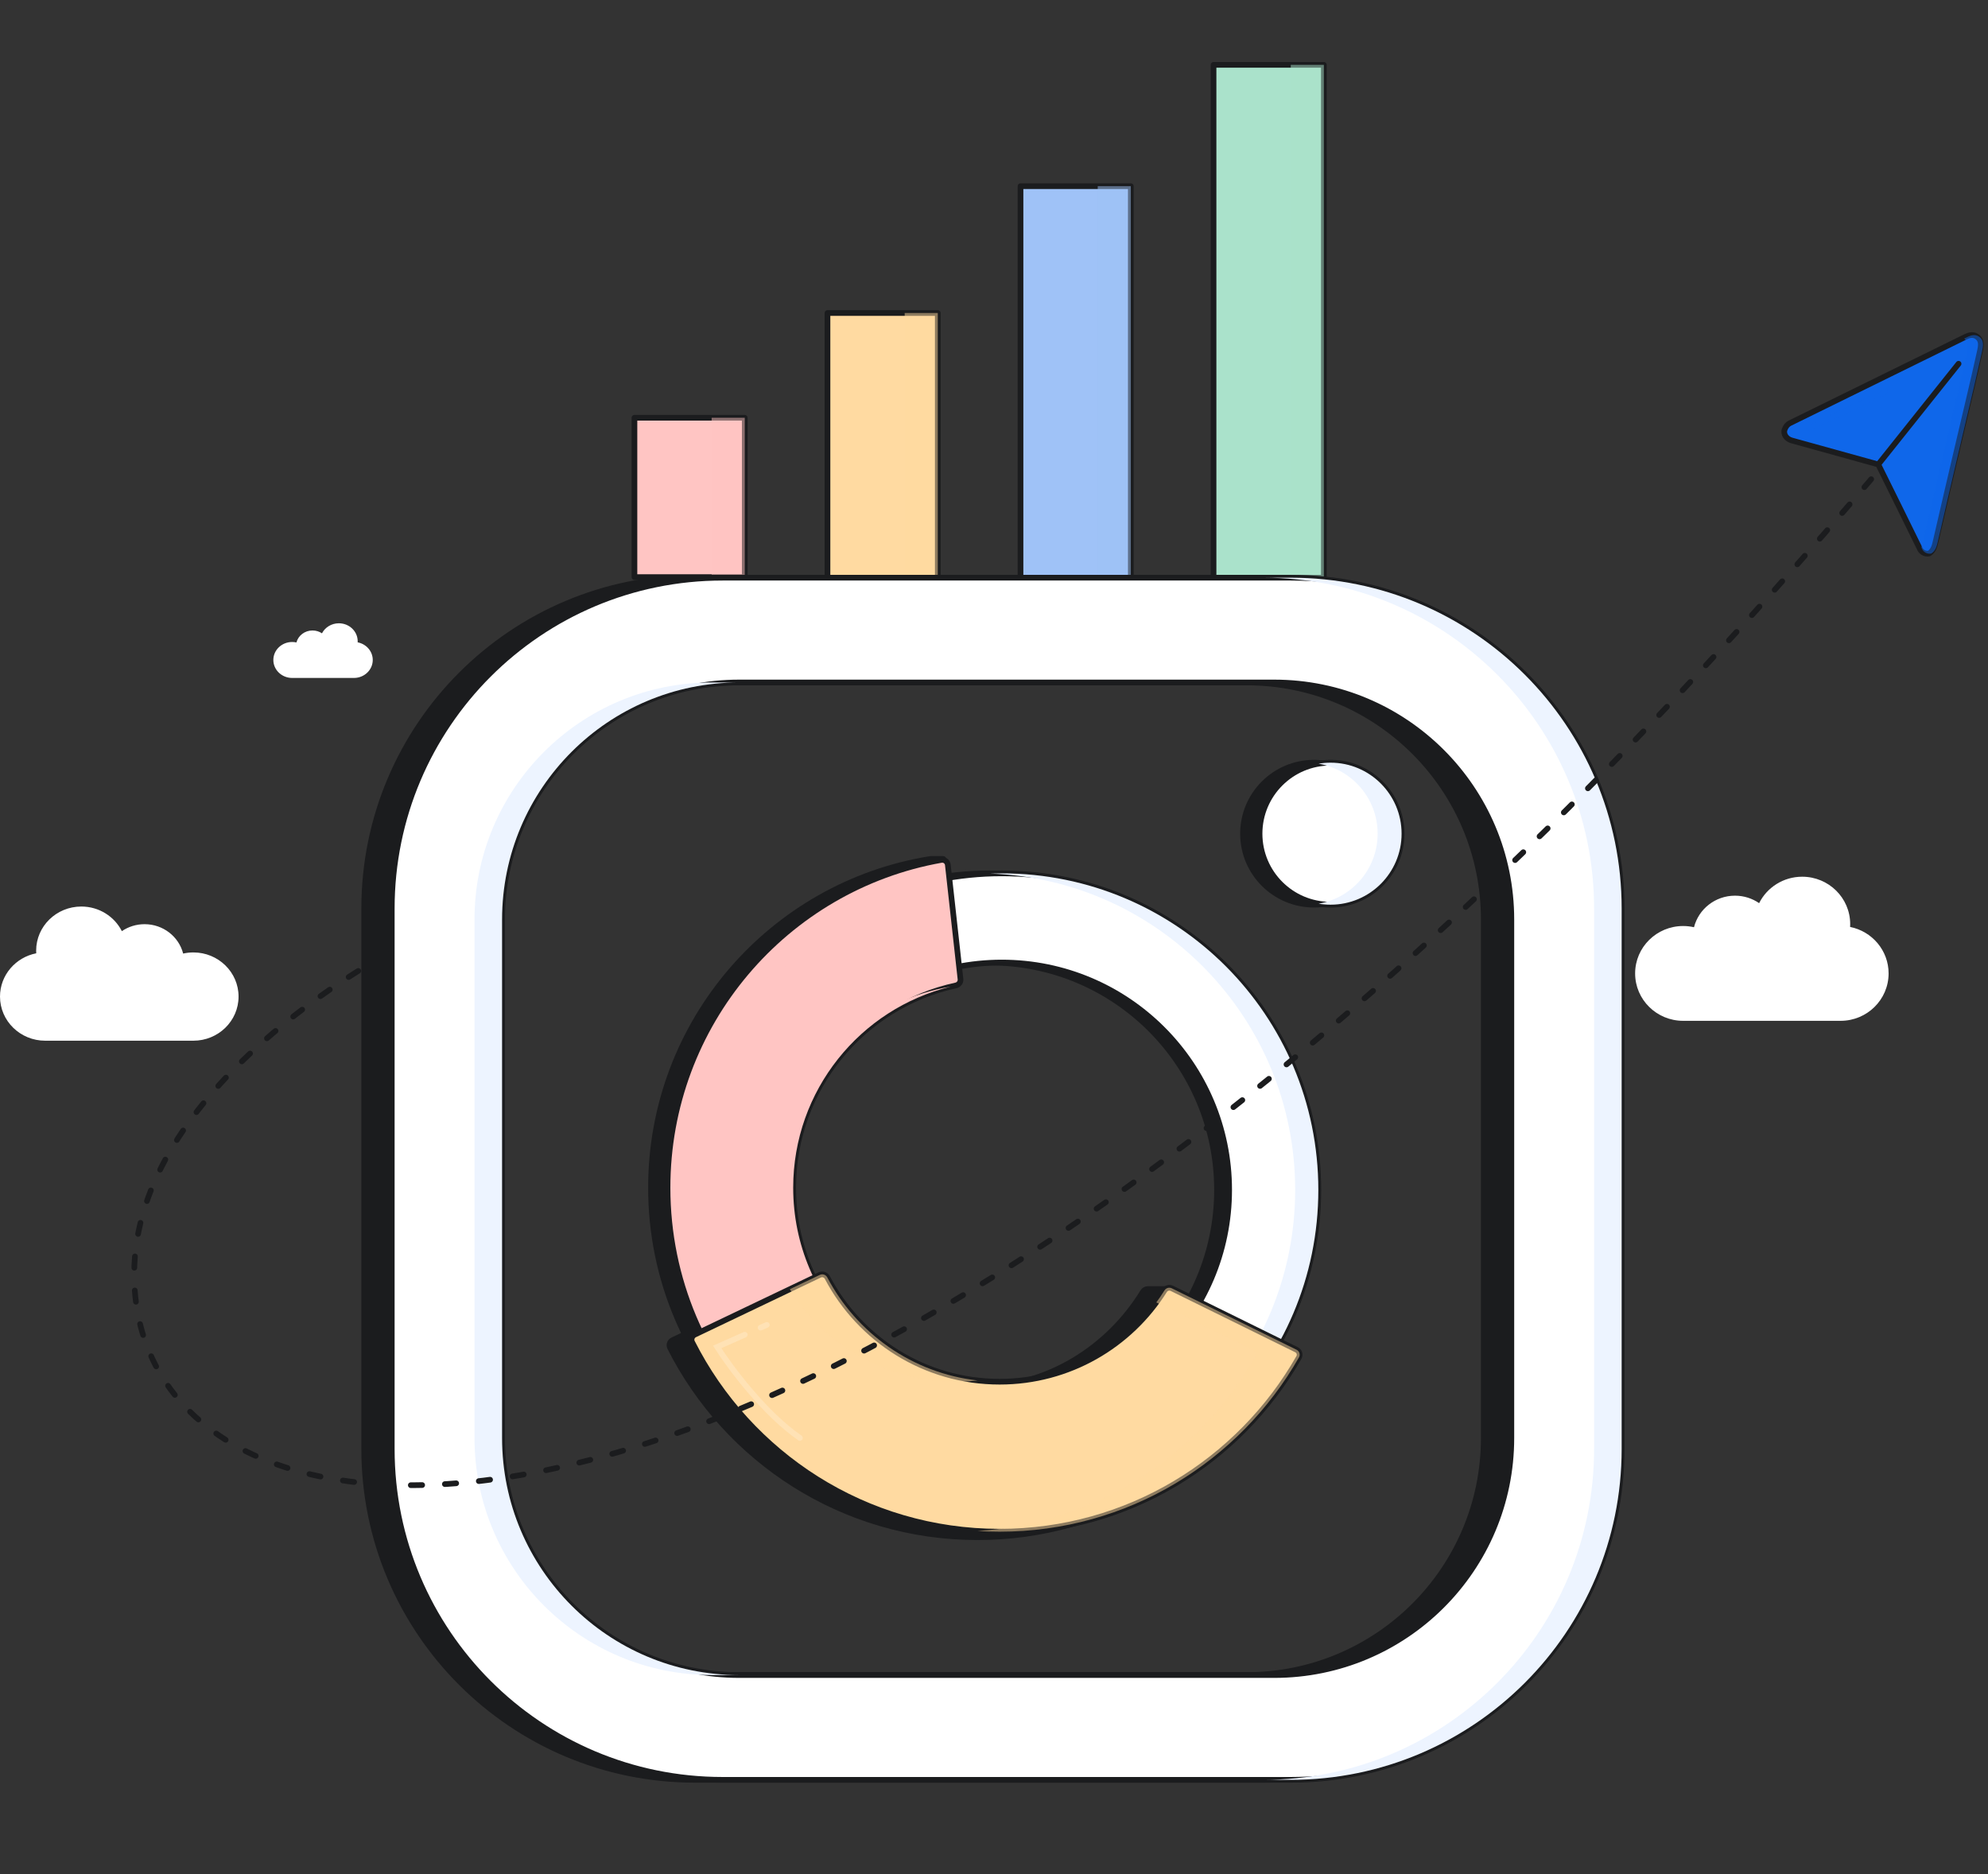 <?xml version="1.0" encoding="UTF-8"?>
<svg xmlns="http://www.w3.org/2000/svg" width="350" height="330" viewBox="0 0 350 330" fill="none">
  <rect x="0" y="0" width="350" height="330" fill="#333333" stroke="none"/>
  <path d="M7.955 183.25C3.561 183.25 0 179.77 0 175.479C0 171.714 2.74 168.575 6.378 167.86C6.368 167.707 6.364 167.552 6.364 167.396C6.364 163.105 9.925 159.625 14.318 159.625C17.448 159.625 20.156 161.391 21.454 163.959C22.588 163.186 23.967 162.734 25.454 162.734C28.733 162.734 31.485 164.935 32.246 167.907C32.824 167.776 33.426 167.707 34.045 167.707C38.439 167.707 42 171.187 42 175.479C42 179.77 38.439 183.25 34.045 183.25H7.955Z" fill="white"></path>
  <path d="M324.048 179.75C328.716 179.75 332.5 176.013 332.5 171.403C332.5 167.36 329.589 163.988 325.724 163.22C325.734 163.055 325.739 162.889 325.739 162.722C325.739 158.112 321.955 154.375 317.287 154.375C313.961 154.375 311.084 156.272 309.705 159.03C308.5 158.2 307.035 157.714 305.455 157.714C301.972 157.714 299.048 160.078 298.239 163.27C297.625 163.13 296.984 163.056 296.327 163.056C291.659 163.056 287.875 166.793 287.875 171.403C287.875 176.013 291.659 179.75 296.327 179.75H324.048Z" fill="white"></path>
  <path d="M62.311 119.375C64.141 119.375 65.625 117.957 65.625 116.209C65.625 114.675 64.483 113.396 62.968 113.105C62.971 113.043 62.974 112.979 62.974 112.916C62.974 111.168 61.49 109.75 59.659 109.75C58.355 109.75 57.227 110.47 56.686 111.516C56.213 111.201 55.639 111.016 55.019 111.016C53.653 111.016 52.507 111.913 52.189 113.124C51.948 113.071 51.697 113.043 51.439 113.043C49.609 113.043 48.125 114.46 48.125 116.209C48.125 117.957 49.609 119.375 51.439 119.375H62.311Z" fill="white"></path>
  <rect x="111.698" y="73.564" width="19.42" height="28.051" fill="#FFC5C3" stroke="#1B1C1E" stroke-linejoin="round"></rect>
  <g style="mix-blend-mode:overlay">
    <path d="M119.952 76.477H118.981M114.611 85.702V76.477H117.524" stroke="#FFC5C3" stroke-linecap="round" stroke-linejoin="round"></path>
  </g>
  <g style="mix-blend-mode:multiply">
    <rect x="125.292" y="73.564" width="5.826" height="28.159" fill="#FFC5C3" fill-opacity="0.5"></rect>
  </g>
  <rect x="145.683" y="55.115" width="19.42" height="46.608" fill="#FFDAA1" stroke="#1B1C1E" stroke-linejoin="round"></rect>
  <g style="mix-blend-mode:overlay">
    <path d="M153.936 58.029H152.965M148.596 67.253V58.029H151.509" stroke="#FFDAA1" stroke-linecap="round" stroke-linejoin="round"></path>
  </g>
  <g style="mix-blend-mode:multiply">
    <rect x="159.277" y="55.115" width="5.826" height="46.608" fill="#FFDAA1" fill-opacity="0.5"></rect>
  </g>
  <rect x="179.668" y="32.783" width="19.42" height="68.94" fill="#9FC2F7" stroke="#1B1C1E" stroke-linejoin="round"></rect>
  <g style="mix-blend-mode:overlay">
    <path d="M187.922 35.696H186.951M182.581 44.92V35.696H185.494" stroke="#9FC2F7" stroke-linecap="round" stroke-linejoin="round"></path>
  </g>
  <g style="mix-blend-mode:multiply">
    <rect x="193.262" y="32.783" width="5.826" height="68.94" fill="#9FC2F7" fill-opacity="0.5"></rect>
  </g>
  <rect x="213.652" y="11.421" width="19.42" height="90.302" fill="#AAE2CB" stroke="#1B1C1E" stroke-linejoin="round"></rect>
  <g style="mix-blend-mode:multiply">
    <rect x="227.246" y="11.421" width="5.826" height="90.302" fill="#AAE2CB" fill-opacity="0.5"></rect>
  </g>
  <g style="mix-blend-mode:overlay">
    <path d="M221.421 14.334H220.45M216.08 23.558V14.334H218.993" stroke="#AAE2CB" stroke-linecap="round" stroke-linejoin="round"></path>
  </g>
  <circle cx="231.341" cy="146.798" r="12.502" fill="#1B1C1E" stroke="#1B1C1E"></circle>
  <circle cx="234.255" cy="146.798" r="12.502" fill="white" stroke="#1B1C1E"></circle>
  <g style="mix-blend-mode:multiply">
    <path d="M232.146 159.123C238.047 158.12 242.54 152.984 242.54 146.798C242.54 140.612 238.047 135.476 232.146 134.473C232.832 134.357 233.536 134.296 234.255 134.296C241.16 134.296 246.757 139.894 246.757 146.798C246.757 153.702 241.16 159.3 234.255 159.3C233.536 159.3 232.832 159.239 232.146 159.123Z" fill="#EDF4FF"></path>
  </g>
  <path fill-rule="evenodd" clip-rule="evenodd" d="M174.229 265.254C205.01 265.254 229.964 240.301 229.964 209.519C229.964 178.738 205.01 153.785 174.229 153.785C143.447 153.785 118.494 178.738 118.494 209.519C118.494 240.301 143.447 265.254 174.229 265.254ZM174.228 249.555C196.339 249.555 214.263 231.631 214.263 209.52C214.263 187.409 196.339 169.485 174.228 169.485C152.117 169.485 134.193 187.409 134.193 209.52C134.193 231.631 152.117 249.555 174.228 249.555Z" fill="#1B1C1E" stroke="#1B1C1E"></path>
  <path fill-rule="evenodd" clip-rule="evenodd" d="M176.365 265.254C207.146 265.254 232.099 240.301 232.099 209.519C232.099 178.738 207.146 153.785 176.365 153.785C145.583 153.785 120.63 178.738 120.63 209.519C120.63 240.301 145.583 265.254 176.365 265.254ZM176.364 249.555C198.474 249.555 216.399 231.631 216.399 209.52C216.399 187.409 198.474 169.485 176.364 169.485C154.253 169.485 136.329 187.409 136.329 209.52C136.329 231.631 154.253 249.555 176.364 249.555Z" fill="white" stroke="#1B1C1E"></path>
  <g style="mix-blend-mode:multiply">
    <path d="M174.326 265.218C175.003 265.242 175.683 265.254 176.365 265.254C207.147 265.254 232.1 240.301 232.1 209.519C232.1 178.738 207.147 153.785 176.365 153.785C175.683 153.785 175.003 153.797 174.326 153.821C204.163 154.894 228.022 179.421 228.022 209.519C228.022 239.618 204.163 264.145 174.326 265.218Z" fill="#EDF4FF"></path>
  </g>
  <path d="M205.884 227.466C199.572 238.249 186.446 245.581 173.076 245.581C153.004 245.581 136.732 229.266 136.732 209.14C136.732 191.63 149.049 177.004 165.469 173.498C165.943 173.397 166.287 172.98 166.282 172.496L166.073 151.244H163.922C163.869 151.244 163.817 151.248 163.765 151.256C135.9 155.728 114.61 179.941 114.61 209.14C114.61 241.516 140.786 267.763 173.076 267.763C195.162 267.763 214.387 255.484 224.332 237.363L205.884 227.466Z" fill="#1B1C1E"></path>
  <path d="M205.884 227.466L206.12 227.026L205.695 226.798L205.452 227.214L205.884 227.466ZM224.332 237.363L224.771 237.603L225.014 237.161L224.569 236.922L224.332 237.363ZM166.073 151.244L166.573 151.239C166.57 150.965 166.347 150.744 166.073 150.744V151.244ZM163.765 151.256L163.685 150.762L163.765 151.256ZM165.469 173.498L165.365 173.009L165.469 173.498ZM166.282 172.496L165.782 172.501L166.282 172.496ZM173.076 246.081C186.612 246.081 199.908 238.664 206.315 227.719L205.452 227.214C199.236 237.834 186.28 245.081 173.076 245.081V246.081ZM136.232 209.14C136.232 229.541 152.726 246.081 173.076 246.081V245.081C153.281 245.081 137.232 228.991 137.232 209.14H136.232ZM165.365 173.009C148.718 176.564 136.232 191.39 136.232 209.14H137.232C137.232 191.87 149.38 177.445 165.573 173.987L165.365 173.009ZM163.685 150.762C135.582 155.272 114.11 179.692 114.11 209.14H115.11C115.11 180.189 136.219 156.183 163.844 151.75L163.685 150.762ZM114.11 209.14C114.11 241.791 140.509 268.263 173.076 268.263V267.263C141.064 267.263 115.11 241.241 115.11 209.14H114.11ZM173.076 268.263C195.352 268.263 214.741 255.877 224.771 237.603L223.894 237.122C214.033 255.09 194.971 267.263 173.076 267.263V268.263ZM224.569 236.922L206.12 227.026L205.647 227.907L224.096 237.803L224.569 236.922ZM166.782 172.491L166.573 151.239L165.573 151.249L165.782 172.501L166.782 172.491ZM166.073 150.744H163.922V151.744H166.073V150.744ZM163.844 151.75C163.869 151.746 163.896 151.744 163.922 151.744V150.744C163.843 150.744 163.764 150.75 163.685 150.762L163.844 151.75ZM165.573 173.987C166.272 173.838 166.79 173.221 166.782 172.491L165.782 172.501C165.785 172.739 165.613 172.956 165.365 173.009L165.573 173.987Z" fill="#1B1C1E"></path>
  <path d="M118.431 235.975C117.93 236.214 117.719 236.816 117.969 237.31C127.962 257.105 148.451 270.676 172.105 270.676C194.705 270.676 214.416 258.287 224.843 239.917C225.105 239.456 224.952 238.872 224.502 238.592L206.127 227.133C205.968 227.034 205.784 226.981 205.597 226.981H202.084C201.731 226.981 201.405 227.168 201.22 227.469C195.191 237.297 184.455 244.265 172.107 244.265C158.944 244.265 147.515 236.83 141.775 225.922C141.519 225.437 140.927 225.229 140.433 225.466L118.431 235.975Z" fill="#1B1C1E" stroke="#1B1C1E"></path>
  <path d="M207.355 227.559C201.043 238.342 189.359 245.581 175.989 245.581C155.917 245.581 139.645 229.266 139.645 209.14C139.645 191.661 151.918 177.056 168.295 173.517C168.806 173.406 169.159 172.931 169.102 172.412L166.872 152.286C166.809 151.718 166.282 151.318 165.72 151.418C138.327 156.285 117.523 180.276 117.523 209.14C117.523 241.516 143.699 267.763 175.989 267.763C198.075 267.763 217.3 255.484 227.245 237.363L207.355 227.559Z" fill="#FFC5C3" stroke="#1B1C1E"></path>
  <g style="mix-blend-mode:overlay">
    <path d="M121.407 209.164C121.407 186.295 135.338 166.703 155.118 158.526M160.732 156.562C160.176 156.723 159.624 156.892 159.075 157.07" stroke="#FFC5C3" stroke-linecap="round"></path>
  </g>
  <g style="mix-blend-mode:multiply">
    <path d="M177.878 245.58C177.785 245.581 177.692 245.581 177.599 245.581C177.33 245.581 177.062 245.578 176.794 245.572C176.527 245.578 176.258 245.581 175.989 245.581C155.917 245.581 139.646 229.266 139.646 209.14C139.646 191.988 151.463 177.605 167.378 173.727C153.749 176.01 142.016 186.02 138.197 200.27C132.988 219.71 144.483 239.68 163.871 244.875C166.742 245.645 169.625 246.047 172.471 246.111C174.297 246.07 176.104 245.89 177.878 245.58Z" fill="#FFC5C3"></path>
  </g>
  <path d="M122.314 235.005C121.814 235.243 121.603 235.845 121.853 236.34C131.846 256.134 152.335 269.705 175.988 269.705C198.553 269.705 218.238 257.354 228.678 239.033C228.96 238.538 228.761 237.911 228.251 237.659L206.318 226.858C205.849 226.627 205.283 226.797 205.004 227.24C198.938 236.886 188.211 243.295 175.991 243.295C162.828 243.295 151.398 235.859 145.658 224.951C145.403 224.466 144.811 224.259 144.316 224.495L122.314 235.005Z" fill="#FFDAA1" stroke="#1B1C1E"></path>
  <g style="mix-blend-mode:overlay">
    <path d="M135.002 233.292L133.909 233.778M140.828 253.198C134.613 248.925 128.528 240.737 126.263 237.176L131.118 235.019" stroke="#FFEACA" stroke-opacity="0.5" stroke-linecap="round"></path>
  </g>
  <g style="mix-blend-mode:multiply">
    <path d="M172.104 269.582C173.388 269.664 174.683 269.705 175.988 269.705C198.563 269.705 218.257 257.343 228.692 239.007C228.966 238.526 228.773 237.917 228.277 237.673L206.293 226.847C205.838 226.623 205.288 226.788 205.018 227.217C204.563 227.942 204.082 228.648 203.576 229.334L220.509 237.673C221.005 237.917 221.198 238.526 220.925 239.007C211.092 256.283 193.041 268.256 172.104 269.582Z" fill="#FFDAA1" fill-opacity="0.5"></path>
    <path d="M172.107 243.077C170.832 243.221 169.536 243.295 168.223 243.295C155.903 243.295 145.102 236.781 139.062 227.004L144.342 224.483C144.822 224.253 145.397 224.454 145.645 224.926C150.808 234.759 160.594 241.775 172.107 243.077Z" fill="#FFDAA1" fill-opacity="0.5"></path>
  </g>
  <path fill-rule="evenodd" clip-rule="evenodd" d="M122.378 101.723C90.202 101.723 64.118 127.807 64.118 159.983V255.14C64.118 287.316 90.202 313.399 122.378 313.399H222.39C254.566 313.399 280.649 287.316 280.649 255.14V159.983C280.649 127.807 254.566 101.723 222.39 101.723H122.378ZM125.291 120.172C102.231 120.172 83.538 138.865 83.538 161.925V253.198C83.538 276.257 102.231 294.95 125.291 294.95H219.477C242.536 294.95 261.229 276.257 261.229 253.198V161.925C261.229 138.865 242.536 120.172 219.477 120.172H125.291Z" fill="#1B1C1E" stroke="#1B1C1E"></path>
  <path fill-rule="evenodd" clip-rule="evenodd" d="M127.232 101.723C95.056 101.723 68.973 127.807 68.973 159.983V255.14C68.973 287.316 95.056 313.399 127.232 313.399H227.244C259.42 313.399 285.504 287.316 285.504 255.14V159.983C285.504 127.807 259.42 101.723 227.244 101.723H127.232ZM130.145 120.172C107.086 120.172 88.392 138.865 88.392 161.925V253.198C88.392 276.257 107.086 294.95 130.145 294.95H224.331C247.391 294.95 266.084 276.257 266.084 253.198V161.925C266.084 138.865 247.391 120.172 224.331 120.172H130.145Z" fill="white" stroke="#1B1C1E"></path>
  <g style="mix-blend-mode:multiply">
    <path d="M222.391 313.399H227.245C259.421 313.399 285.504 287.316 285.504 255.14V159.983C285.504 127.807 259.421 101.723 227.245 101.723H222.391C254.567 101.723 280.65 127.807 280.65 159.983V255.14C280.65 287.316 254.567 313.399 222.391 313.399Z" fill="#EDF4FF"></path>
    <path d="M83.539 161.925C83.539 138.865 102.232 120.172 125.292 120.172H130.146C107.086 120.172 88.393 138.865 88.393 161.925V253.198C88.393 276.257 107.086 294.95 130.146 294.95H125.292C102.232 294.95 83.539 276.257 83.539 253.198V161.925Z" fill="#EDF4FF"></path>
  </g>
  <path d="M68.25 167.938C68.25 167.938 23.625 191.305 23.625 224.375C23.625 282.125 148.312 297 329.438 84.375" stroke="#1B1C1E" stroke-linecap="round" stroke-dasharray="2 4"></path>
  <path d="M330.678 81.779L315.435 77.554C314.565 77.32 313.883 76.471 314.207 75.609C314.412 75.065 314.727 74.709 315.098 74.524C325.475 69.413 335.859 64.312 346.121 59.274C346.697 58.992 347.381 58.866 347.933 59.201C349.157 59.946 348.69 61.264 348.452 62.4C347.356 67.376 346.146 72.337 344.984 77.303C343.591 83.25 342.194 89.209 340.832 95.147C340.62 96.06 340.452 96.929 339.638 97.458C339.287 97.535 338.92 97.479 338.606 97.3C338.292 97.121 338.05 96.83 337.927 96.483C335.659 91.839 332.985 86.448 330.678 81.779Z" fill="#0F67EA"></path>
  <path d="M344.817 64.05L330.678 81.779M330.678 81.779L315.435 77.554C314.565 77.32 313.883 76.471 314.207 75.609C314.412 75.065 314.727 74.709 315.098 74.524C325.475 69.413 335.859 64.312 346.121 59.274C346.697 58.992 347.381 58.866 347.933 59.201C349.157 59.946 348.69 61.264 348.452 62.4C347.356 67.376 346.146 72.337 344.984 77.303C343.591 83.25 342.194 89.209 340.832 95.147C340.62 96.06 340.452 96.929 339.638 97.458C339.287 97.535 338.92 97.479 338.606 97.3C338.292 97.121 338.05 96.83 337.927 96.483C335.659 91.839 332.985 86.448 330.678 81.779Z" stroke="#1B1C1E" stroke-linecap="round" stroke-linejoin="round"></path>
  <g style="mix-blend-mode:screen">
    <path d="M331.847 69.051L331.196 69.36M329.567 70.133L318.491 75.387" stroke="#0F67EA" stroke-opacity="0.8" stroke-linecap="round" stroke-linejoin="round"></path>
  </g>
  <g style="mix-blend-mode:multiply">
    <path d="M345.804 59.627C346.673 60.301 346.436 61.348 346.214 62.323C346.186 62.449 346.158 62.572 346.132 62.694C345.364 66.183 344.539 69.664 343.714 73.145C343.362 74.629 343.011 76.113 342.664 77.597L342.47 78.425C341.141 84.097 339.81 89.778 338.512 95.442C338.502 95.482 338.493 95.523 338.483 95.563C338.417 95.851 338.352 96.133 338.267 96.4C338.281 96.43 338.296 96.461 338.311 96.491C338.434 96.839 338.676 97.129 338.99 97.308C339.304 97.487 339.671 97.543 340.022 97.466C340.8 96.961 340.988 96.145 341.188 95.277C341.197 95.237 341.206 95.196 341.216 95.156C342.514 89.493 343.845 83.811 345.174 78.139L345.368 77.311C345.715 75.827 346.067 74.343 346.418 72.859C347.243 69.379 348.068 65.897 348.836 62.409C348.862 62.287 348.89 62.163 348.918 62.037C349.155 60.996 349.409 59.874 348.317 59.209C347.765 58.874 347.081 59 346.505 59.282C346.271 59.397 346.038 59.512 345.804 59.627Z" fill="#0F67EA" fill-opacity="0.5"></path>
  </g>
</svg>
